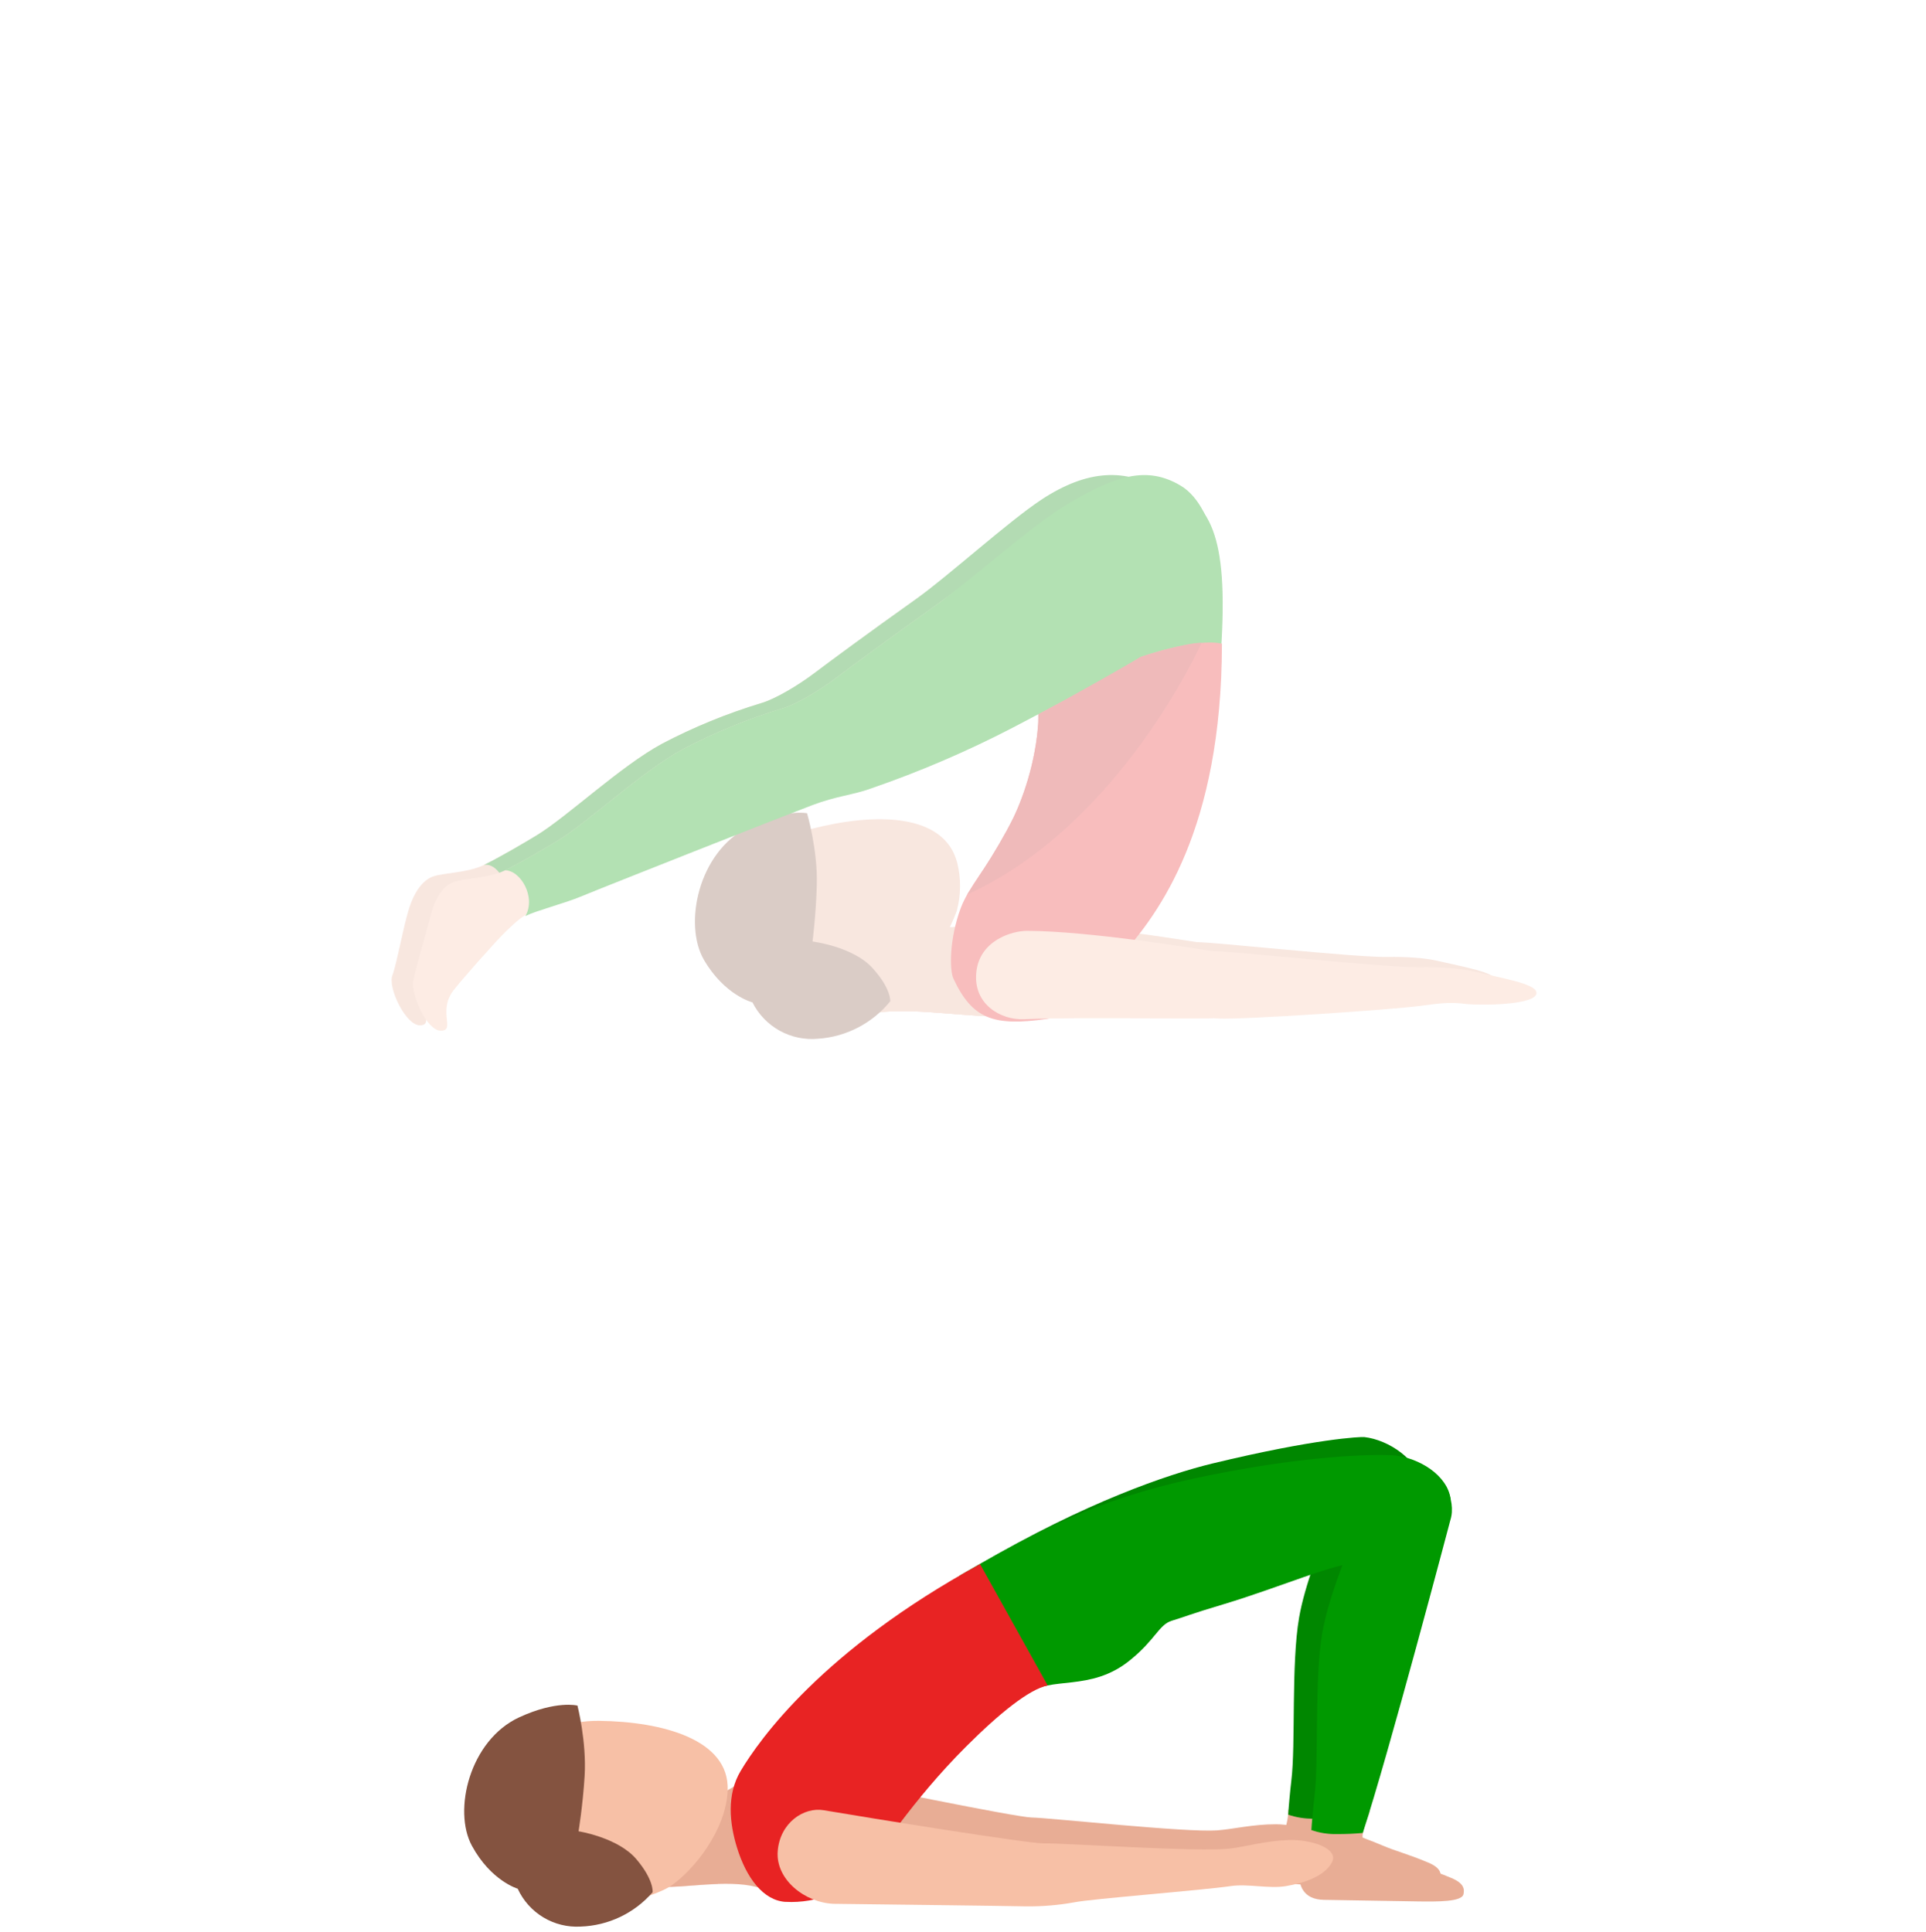 <svg width="300" height="301" viewBox="0 0 300 301" fill="none" xmlns="http://www.w3.org/2000/svg">
<path d="M126.629 276.548C133.405 277.983 158.255 283.084 160.692 283.124C163.561 283.172 184.648 285.485 189.601 285.128C192.118 284.936 195.176 284.17 198.742 284.178C202.309 284.186 206.677 285.809 205.359 287.973C204.04 290.137 200.758 290.991 198.089 291.331C195.42 291.672 192.13 290.682 189.469 290.959C184.965 291.428 167.801 292.045 165.084 292.47C162.577 292.819 160.042 292.93 157.514 292.802C155.707 292.67 127.591 291.199 127.591 291.199C123.126 290.851 118.678 287.056 119.207 282.639C119.736 278.223 123.551 275.895 126.629 276.548Z" fill="#E8AD95"/>
<path d="M198.814 289.051C198.554 291.247 199.387 293.495 202.593 293.548L217.136 293.792C220.342 293.84 224.093 293.868 224.35 292.67C224.538 291.824 224.377 290.951 222.478 290.149C219.144 288.747 217.581 288.442 215.172 287.412C211.942 286.034 208.644 285.188 208.628 283.842C208.628 283.641 208.528 282.98 209.594 280.235C210.752 277.261 203.791 280.115 200.682 281.946C200.642 285.012 199.079 286.919 198.806 289.039" fill="#E8AD95"/>
<path d="M206.758 238.293C205.888 240.321 203.231 246.861 202.349 251.999C201.099 259.248 201.828 271.775 201.147 277.342C200.939 279.041 200.686 281.958 200.654 282.68C201.929 283.121 203.273 283.331 204.622 283.301C205.97 283.31 207.318 283.251 208.661 283.124C212.669 270.938 222.31 234.362 222.31 234.362C222.815 232.783 222.479 230.932 221.665 229.18C211.811 223.766 213.017 236.438 206.754 238.293" fill="#008700"/>
<path d="M202.422 291.456C202.161 293.652 202.995 295.9 206.201 295.952L220.744 296.196C223.95 296.244 227.7 296.272 227.957 295.074C228.145 294.229 227.985 293.355 226.085 292.554C222.751 291.151 221.188 290.846 218.78 289.817C215.55 288.438 212.252 287.592 212.236 286.246C212.236 286.046 212.136 285.384 213.202 282.639C214.36 279.666 207.399 282.519 204.289 284.35C204.249 287.416 202.686 289.324 202.413 291.444" fill="#E8AD95"/>
<path d="M155.374 261.055C158.88 258.19 165.12 260.783 171.259 255.846C175.267 252.64 175.812 250.235 177.819 249.642C180.052 248.969 180.224 248.773 186.007 247.033C194.602 244.457 203.359 240.569 207.478 240.497L221.464 231.208C220.939 227.417 216.307 224.283 212.504 223.862C212.027 223.806 205.046 224.067 188.86 227.974C182.023 229.625 169.059 234.033 152.677 243.639C152.677 243.639 155.005 261.352 155.378 261.051" fill="#008700"/>
<path d="M160.066 263.885C163.573 261.02 169.817 263.612 175.952 258.675C179.959 255.469 180.508 253.085 182.516 252.476C184.744 251.803 184.9 251.606 190.703 249.867C199.295 247.29 208.055 243.403 212.171 243.331L225.957 233.525C225.436 229.738 220.999 227.113 217.2 226.712C216.723 226.656 208.015 226.167 191.633 229.181C175.471 232.158 165.813 235.869 149.431 245.475C149.431 245.475 159.698 264.202 160.066 263.909" fill="#009900"/>
<path d="M117.936 275.117C117.936 275.117 114.803 279.125 109.821 280.215C105.814 281.096 103.77 278.271 103.77 278.271C103.77 278.271 100.564 294.044 104.479 293.932C108.395 293.82 115.54 292.626 119.383 294.513C121.884 295.715 117.936 275.117 117.936 275.117Z" fill="#E8AD95"/>
<g style="mix-blend-mode:multiply" opacity="0.4">
<path d="M113.296 279.201L110.807 279.955L102.628 290.775C102.816 292.658 103.353 293.981 104.495 293.948C106.415 293.896 109.092 293.588 111.777 293.5C113.737 291.095 113.616 280.896 113.296 279.217" fill="#E8AD95"/>
</g>
<path d="M113.341 278.841C113.609 271.01 103.274 268.181 93.303 268.065C83.333 267.949 78.336 275.278 78.264 281.69C78.191 288.102 82.572 296.794 92.55 296.918C96.786 296.966 102.729 294.999 104.492 293.784C108.027 291.352 113.128 285.136 113.345 278.825" fill="#F7C0A6"/>
<path d="M80.651 294.221C80.651 294.221 76.484 293.019 73.502 287.52C70.521 282.022 73.162 271.09 80.86 267.523C86.651 264.846 89.945 265.688 89.945 265.688C89.945 265.688 91.387 271.298 91.063 276.656C90.782 281.245 90.117 285.272 90.117 285.272C90.117 285.272 96.256 286.23 99.13 289.624C101.891 292.878 101.654 294.77 101.654 294.77C100.255 296.383 98.538 297.69 96.611 298.61C94.684 299.53 92.588 300.042 90.454 300.116C88.416 300.235 86.39 299.737 84.64 298.687C82.89 297.637 81.497 296.083 80.644 294.229" fill="#845340"/>
<path d="M210.368 240.698C209.494 242.725 206.837 249.266 205.96 254.403C204.709 261.653 205.439 274.18 204.758 279.746C204.549 281.445 204.297 284.363 204.265 285.084C205.54 285.525 206.883 285.736 208.232 285.705C209.581 285.714 210.929 285.655 212.271 285.529C216.279 273.342 225.921 236.766 225.921 236.766C226.426 235.187 226.089 233.336 225.28 231.585C215.421 226.171 216.628 238.842 210.368 240.698" fill="#009900"/>
<path d="M122.373 296.264C127.246 296.544 132.235 294.445 134.367 291.856C136.996 288.65 141.981 280.587 150.461 272.095C155.647 266.91 160.315 263.147 163.185 262.557L152.653 243.65C128.076 257.095 118.298 270.973 115.384 275.842C113.16 279.541 113.625 284.025 114.803 287.832C116.234 292.457 118.851 296.068 122.389 296.272" fill="#E82323"/>
<path d="M128.308 281.991C135.121 283.145 160.179 287.2 162.612 287.16C165.481 287.088 186.656 288.535 191.577 287.962C194.082 287.665 197.108 286.759 200.67 286.635C204.233 286.511 208.665 287.942 207.439 290.158C206.212 292.374 202.966 293.364 200.313 293.812C197.661 294.261 194.334 293.412 191.686 293.812C187.201 294.47 170.077 295.788 167.384 296.329C164.892 296.781 162.363 296.996 159.831 296.97C158.023 296.91 129.867 296.57 129.867 296.57C125.395 296.409 120.79 292.799 121.139 288.366C121.487 283.934 125.206 281.462 128.308 281.991Z" fill="#F7C0A6"/>
<g opacity="0.3">
<path d="M186.981 146.847C183.711 146.354 168.763 143.886 159.802 143.85C157.586 143.85 152.942 145.244 152.497 149.837C152.052 154.429 156.052 156.681 159.31 156.553C169.509 156.152 186.111 156.697 188.965 156.277C192.736 155.724 192.784 153.211 192.699 150.386C192.615 147.56 190.239 147.34 186.981 146.847Z" fill="#E8AD95"/>
<path d="M186.548 146.787C187.987 146.639 211.358 149.192 216.279 149.076C218.776 149.024 221.866 149.2 223.825 149.661C227.909 150.615 232.73 151.42 232.99 152.646C233.391 154.566 224.751 154.61 222.627 154.337C220.503 154.065 218.984 154.285 216.58 154.606C212.128 155.199 190.532 156.65 187.278 156.441C184.917 156.289 182.845 153.596 182.633 150.907C182.421 148.218 185.106 146.94 186.548 146.787Z" fill="#E8AD95"/>
<path d="M178.168 76.858C175.179 74.052 170.743 74.109 163.056 78.701C157.671 81.907 147.548 89.862 142.599 93.384C135.265 98.594 129.134 103.126 126.797 104.894C124.461 106.661 120.818 108.877 118.574 109.526C113.237 111.14 108.065 113.257 103.129 115.85C96.633 119.364 88.378 127.215 83.569 130.136C81.501 131.391 77.859 133.527 75.358 134.753C72.857 135.979 69.034 135.955 67.395 136.556C65.756 137.157 64.474 139.117 63.736 141.457C62.767 144.539 61.837 150.021 61.115 151.949C60.394 153.876 63.199 159.719 65.395 159.719C67.8 159.719 64.77 156.65 67.499 153.275C69.427 150.891 73.779 146.09 73.779 146.09C73.779 146.09 77.037 142.483 78.66 141.682C80.283 140.88 84.643 139.754 87.22 138.68C90.979 137.113 118.582 125.796 123.259 124.025C127.042 122.594 129.723 122.851 132.412 121.849C135.101 120.847 143.099 117.269 153.831 111.61C168.426 103.92 172.799 101.632 182.685 92.963C188.235 88.098 183.11 81.498 178.168 76.858Z" fill="#E8AD95"/>
<path d="M162.142 77.88C156.933 81.342 147.547 89.862 142.598 93.384C135.265 98.594 129.133 103.126 126.797 104.894C124.461 106.661 120.818 108.877 118.574 109.526C113.237 111.14 108.065 113.257 103.129 115.85C96.633 119.365 88.378 127.215 83.569 130.137C81.501 131.391 77.858 133.527 75.358 134.753H75.314C78.147 134.164 80.186 140.207 78.543 141.726C78.584 141.726 78.62 141.678 78.66 141.662C80.263 140.86 84.643 139.734 87.219 138.66C90.978 137.093 118.582 125.776 123.258 124.005C127.041 122.575 129.722 122.831 132.411 121.829C135.1 120.827 143.099 117.249 153.831 111.59C168.426 103.9 171.929 101.972 181.807 93.292C187.345 88.431 186.52 79.667 180.701 76.213C175.483 73.115 169.628 72.922 162.142 77.88Z" fill="#008700"/>
<path d="M187.101 114.891C186.768 108.019 189.806 107.209 190.191 101.318C191.393 82.972 188.403 78.267 181.683 75.594C174.794 72.853 163.97 82.13 163.97 82.13C163.425 84.559 162.556 104.171 162.151 106.339C157.855 129.538 187.694 127.146 187.101 114.891Z" fill="#009900"/>
<path d="M145.804 142.006C145.66 142.343 145.544 142.691 145.46 143.048C143.977 148.999 125.851 160.144 133.277 158.3C140.703 156.457 148.457 158.42 156.52 158.34L152.016 142.94C148.305 145.953 145.484 143.565 145.484 143.565C145.62 143.048 145.72 142.527 145.804 142.006Z" fill="#E8AD95"/>
<path d="M145.804 142.006C145.66 142.343 145.544 142.691 145.46 143.048C143.977 148.999 125.851 160.144 133.277 158.3C140.703 156.457 148.457 158.42 156.52 158.34L152.016 142.94C148.305 145.953 145.484 143.565 145.484 143.565C145.62 143.048 145.72 142.527 145.804 142.006Z" fill="#E8AD95"/>
<g style="mix-blend-mode:multiply">
<path d="M145.804 142.006C145.66 142.343 145.544 142.691 145.46 143.048C143.977 148.999 125.851 160.144 133.277 158.3C140.703 156.457 148.457 158.42 156.52 158.34L152.016 142.94C148.305 145.953 145.484 143.565 145.484 143.565C145.62 143.048 145.72 142.527 145.804 142.006Z" fill="#E8AD95"/>
</g>
<path d="M163.053 158.727C164.592 158.506 168.964 155.244 174.731 148.768C180.498 142.292 190.296 129.228 190.332 100.278C187.527 99.585 181.472 100.912 176.342 102.811C170.631 104.923 166.925 106.394 162.003 109.223C161.254 128.687 152.057 134.987 149.648 141.463C147.857 146.272 147.893 151.117 148.506 152.439C151.444 158.747 154.762 159.909 163.053 158.727Z" fill="#E82323"/>
<path d="M149.039 141.878C149.689 139.432 149.711 136.861 149.103 134.404C147.099 126.646 136.335 126.566 126.461 129.106C116.586 131.647 113.613 140.199 115.24 146.579C116.867 152.958 123.579 160.577 133.385 157.799C144.779 154.565 149.039 141.878 149.039 141.878Z" fill="#E8AD95"/>
<path d="M189.437 148.255C185.895 147.722 169.693 145.049 159.987 145.005C157.582 145.005 152.549 146.52 152.068 151.497C151.587 156.474 155.919 158.911 159.466 158.77C170.522 158.342 188.516 158.931 191.609 158.474C195.693 157.877 195.745 155.152 195.657 152.09C195.569 149.028 192.996 148.792 189.437 148.255Z" fill="#F7C0A6"/>
<path d="M117.2 156.145C117.2 156.145 112.896 155.071 109.662 149.549C106.428 144.026 108.752 132.773 116.494 128.874C122.317 125.937 125.712 126.686 125.712 126.686C125.712 126.686 127.379 132.365 127.23 137.851C127.102 142.548 126.561 146.667 126.561 146.667C126.561 146.667 132.861 147.437 135.914 150.807C138.844 154.037 138.668 155.976 138.668 155.976C137.294 157.67 135.586 159.062 133.651 160.066C131.716 161.07 129.594 161.664 127.419 161.811C125.343 162.004 123.258 161.566 121.434 160.556C119.611 159.545 118.136 158.007 117.2 156.145Z" fill="#845340"/>
<path d="M188.98 148.185C190.543 148.025 215.87 150.778 221.204 150.666C223.913 150.61 227.259 150.802 229.383 151.299C233.791 152.337 239.033 153.207 239.314 154.537C239.754 156.617 230.385 156.665 228.093 156.369C225.801 156.072 224.15 156.313 221.541 156.657C216.732 157.306 193.296 158.873 189.786 158.661C187.225 158.497 184.977 155.579 184.753 152.65C184.528 149.72 187.434 148.35 188.98 148.185Z" fill="#F7C0A6"/>
<path d="M184.717 76.713C179.139 72.517 174.017 74.949 166.331 79.542C160.945 82.748 150.822 90.703 145.873 94.229C138.539 99.439 132.412 103.971 130.072 105.734C127.731 107.498 124.093 109.722 121.848 110.367C116.512 111.981 111.34 114.099 106.404 116.691C99.908 120.209 91.656 128.06 86.844 130.977C84.776 132.236 81.133 134.368 78.636 135.594C76.14 136.82 72.308 136.796 70.669 137.401C69.03 138.006 67.8 139.926 67.183 142.298C66.382 145.38 64.863 150.313 64.378 152.79C63.977 154.813 66.462 160.56 68.658 160.56C71.062 160.56 68.033 157.49 70.762 154.116C72.689 151.712 77.041 146.931 77.041 146.931C77.041 146.931 80.299 143.324 81.922 142.523C83.545 141.721 87.906 140.595 90.482 139.521C94.241 137.958 121.844 126.637 126.521 124.87C130.304 123.439 132.985 123.696 135.674 122.69C138.363 121.684 146.362 118.109 157.094 112.455C171.689 104.765 177.508 100.942 188.544 93.804C188.993 93.516 189.766 80.508 184.717 76.713Z" fill="#F7C0A6"/>
<path d="M166.17 78.582C160.784 81.787 150.822 90.704 145.873 94.21C138.539 99.42 132.412 103.953 130.071 105.716C127.731 107.479 124.092 109.703 121.848 110.348C116.511 111.963 111.34 114.08 106.404 116.672C99.907 120.191 91.656 128.041 86.843 130.959C84.775 132.217 81.133 134.349 78.636 135.575H78.588C81.064 135.475 83.561 139.799 81.818 142.72L81.934 142.652C83.561 141.851 87.917 140.729 90.494 139.655C94.253 138.092 121.856 127.192 126.533 125.42C130.316 123.99 132.997 123.817 135.686 122.819C143.273 120.207 150.658 117.038 157.779 113.338C172.37 105.648 178.477 102.682 188.548 94.239C191.165 92.042 189.75 79.138 183.923 75.664C178.718 72.55 173.857 73.989 166.17 78.582Z" fill="#009900"/>
<path d="M187.165 100.145C187.165 100.145 174.55 128.518 150.649 139.342C150.649 139.342 155.29 132.529 157.767 127.508C159.522 123.957 161.73 117.361 161.73 111.286C161.73 111.286 168.122 107.891 177.696 102.337C177.696 102.317 184.628 100.077 187.165 100.145Z" fill="#C91818"/>
</g>
</svg>
